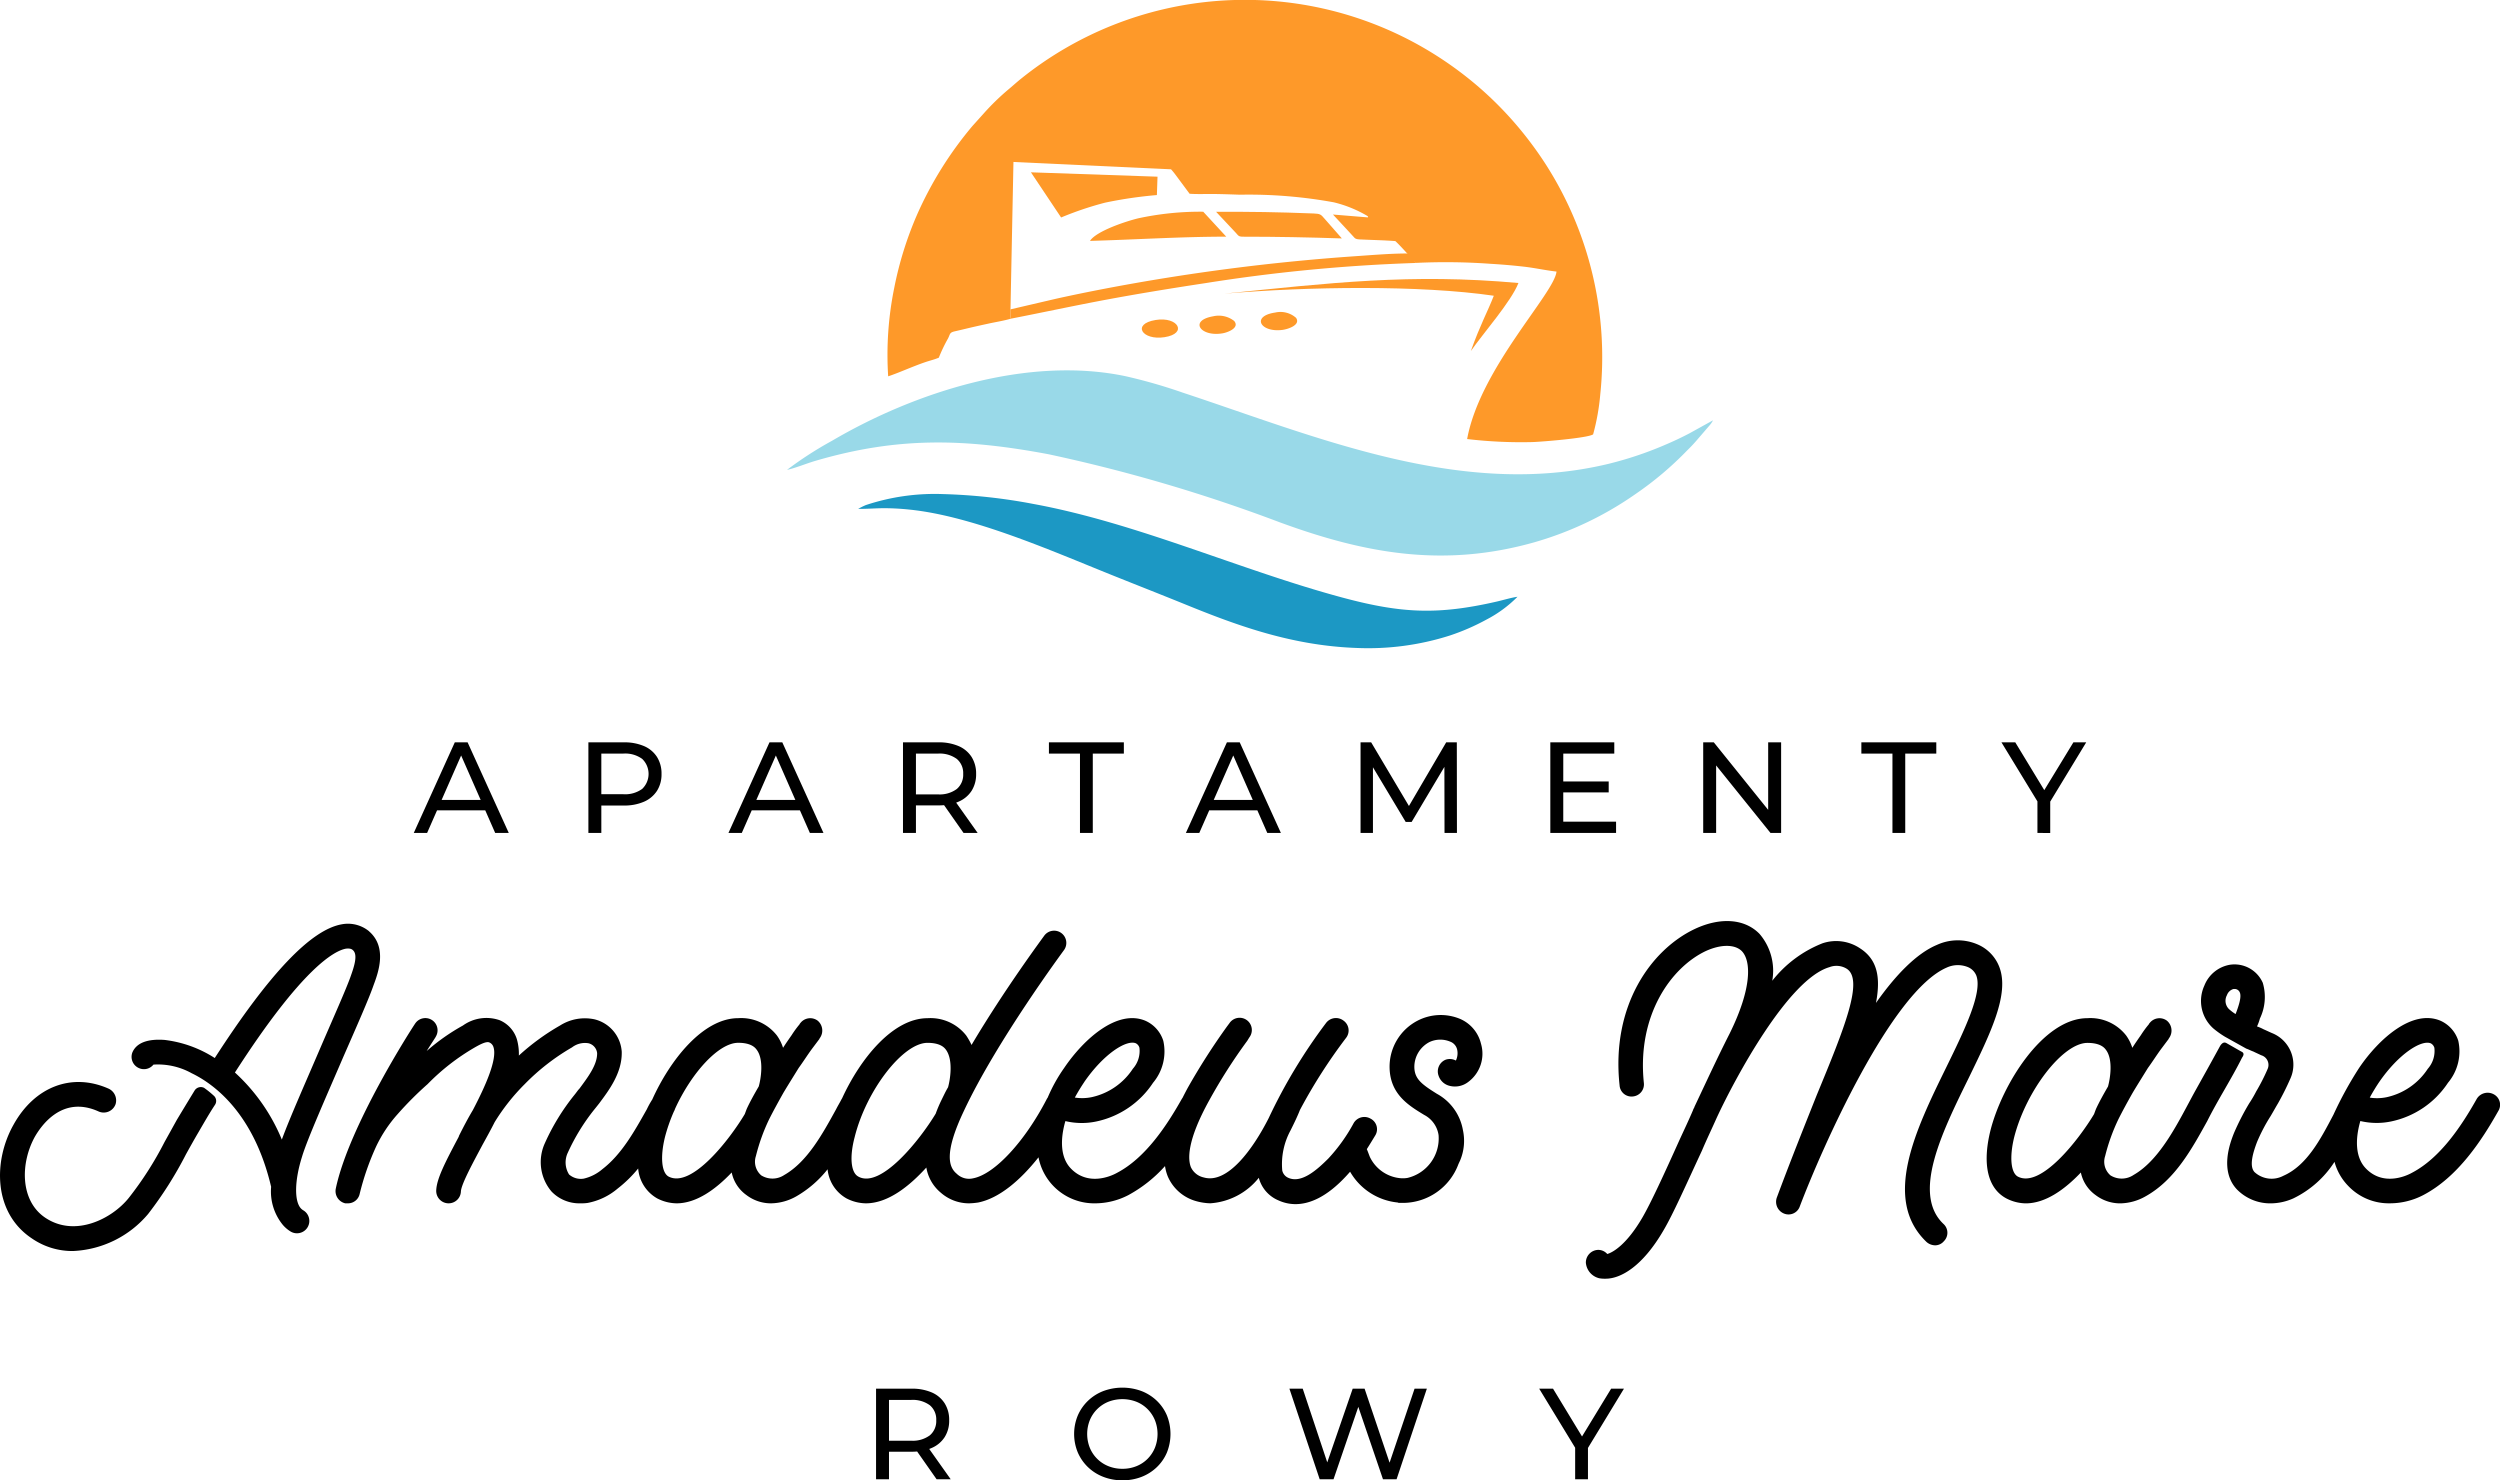 <svg xmlns="http://www.w3.org/2000/svg" width="246.889" height="146.189" viewBox="0 0 246.889 146.189"><g transform="translate(-18.18 -19.066)"><path d="M219.388,101.324V98.209l-3.553-5.832H217.2l2.864,4.72,2.875-4.72h1.266l-3.554,5.852v3.1Zm-14.318,0V93.489H202V92.377h7.4v1.112h-3.067v7.835Zm-18.689,0V92.377h1.048l5.368,6.668V92.377h1.279v8.947h-1.049l-5.369-6.667v6.667Zm-13.82-5.087h4.487v1.086h-4.487v2.89h5.215v1.111h-6.493V92.377H177.6v1.112h-5.037Zm-20.019,5.087V92.377h1.049l3.73,6.285L161,92.377h1.049l.012,8.947h-1.226l-.013-6.524-3.235,5.438H157l-3.234-5.4v6.483ZM141.9,98.066l-1.929-4.391-1.93,4.391Zm-6.608,3.258,4.052-8.947h1.266l4.065,8.947h-1.343l-.983-2.236H137.6l-.984,2.236Zm-10.458,0V93.489h-3.067V92.377h7.4v1.112h-3.068v7.835Zm-16.2-3.808h2.173a2.83,2.83,0,0,0,1.86-.531,1.835,1.835,0,0,0,.633-1.489,1.816,1.816,0,0,0-.633-1.483,2.858,2.858,0,0,0-1.86-.524h-2.173Zm-1.279,3.808V92.377h3.49a4.91,4.91,0,0,1,2.007.371,2.849,2.849,0,0,1,1.279,1.073,3.058,3.058,0,0,1,.446,1.675,3.022,3.022,0,0,1-.446,1.668,2.856,2.856,0,0,1-1.279,1.067c-.079.036-.16.068-.244.1l2.123,2.995h-1.393l-1.925-2.745c-.182.016-.371.023-.568.023h-2.211v2.722ZM96.727,98.066,94.8,93.675l-1.929,4.391Zm-6.608,3.258,4.052-8.947h1.266l4.065,8.947H98.16l-.984-2.236H92.419l-.983,2.236ZM77.565,97.5h2.173a2.856,2.856,0,0,0,1.86-.524,2.054,2.054,0,0,0,0-2.966,2.856,2.856,0,0,0-1.86-.524H77.565Zm-1.278,3.821V92.377h3.489a4.915,4.915,0,0,1,2.008.371,2.846,2.846,0,0,1,1.278,1.073,3.059,3.059,0,0,1,.447,1.675,3.023,3.023,0,0,1-.447,1.668,2.891,2.891,0,0,1-1.278,1.073,4.83,4.83,0,0,1-2.008.378H77.565v2.709ZM65.65,98.066l-1.93-4.391-1.929,4.391Zm-6.608,3.258,4.052-8.947h1.265l4.065,8.947H67.082L66.1,99.088H61.342l-.983,2.236Z"/><path d="M173.735,165.152v-3.115l-3.552-5.832h1.367l2.864,4.721,2.875-4.721h1.266L175,162.057v3.095Zm-25.229,0-2.99-8.947h1.316l2.422,7.278,2.512-7.278h1.175l2.468,7.311,2.467-7.311h1.214l-2.991,8.947h-1.342L152.321,158l-2.447,7.15Zm-19.477-1.035a3.624,3.624,0,0,0,1.374-.256,3.254,3.254,0,0,0,1.1-.721,3.372,3.372,0,0,0,.729-1.093,3.7,3.7,0,0,0,0-2.735,3.356,3.356,0,0,0-.729-1.094,3.272,3.272,0,0,0-1.1-.722,3.85,3.85,0,0,0-2.761,0,3.338,3.338,0,0,0-1.1.722,3.294,3.294,0,0,0-.735,1.094,3.7,3.7,0,0,0,0,2.735,3.312,3.312,0,0,0,1.84,1.814A3.658,3.658,0,0,0,129.029,164.117Zm0,1.138a5.131,5.131,0,0,1-1.9-.345,4.54,4.54,0,0,1-1.515-.965,4.47,4.47,0,0,1-1-1.451,4.782,4.782,0,0,1,0-3.631,4.466,4.466,0,0,1,1-1.45,4.561,4.561,0,0,1,1.508-.966,5.431,5.431,0,0,1,3.791-.005,4.554,4.554,0,0,1,1.508.958,4.35,4.35,0,0,1,1,1.451,4.936,4.936,0,0,1,0,3.656,4.35,4.35,0,0,1-1,1.451,4.554,4.554,0,0,1-1.508.958A5.117,5.117,0,0,1,129.029,165.255Zm-23.056-3.911h2.173a2.837,2.837,0,0,0,1.86-.53,1.84,1.84,0,0,0,.633-1.49,1.819,1.819,0,0,0-.633-1.483,2.86,2.86,0,0,0-1.86-.524h-2.173Zm-1.278,3.808v-8.947h3.489a4.91,4.91,0,0,1,2.007.37,2.843,2.843,0,0,1,1.278,1.074,3.048,3.048,0,0,1,.448,1.675,3.015,3.015,0,0,1-.448,1.668,2.856,2.856,0,0,1-1.278,1.068c-.079.035-.16.067-.244.1l2.123,2.995h-1.393l-1.925-2.746c-.182.016-.371.024-.568.024h-2.211v2.722Z"/><path d="M95.9,65.47c.8-.169,1.929-.636,2.8-.891,8.109-2.377,14.627-2.226,23.007-.658a158.077,158.077,0,0,1,22.882,6.736c8.419,3.083,16.162,4.5,25.137,1.957a33.477,33.477,0,0,0,10-4.779,32.769,32.769,0,0,0,5.009-4.223c.376-.373.584-.583.914-.958l1.3-1.509a2.328,2.328,0,0,0,.4-.571L185,61.873c-.795.416-1.634.81-2.506,1.177a35.381,35.381,0,0,1-5.47,1.824c-14.446,3.484-28.754-2.641-42.01-7.023a52.365,52.365,0,0,0-5.67-1.63c-9.64-2.031-20.8,1.559-29,6.376A36.184,36.184,0,0,0,95.9,65.47" fill="#99d9e8" fill-rule="evenodd"/><path d="M102.92,69.319c.8.014,1.733-.065,2.591-.066a24.926,24.926,0,0,1,2.521.142c6.249.648,13.96,4.052,19.83,6.412,2.526,1.016,4.96,1.967,7.482,2.993,5.136,2.092,10.476,4.02,16.753,4.253a26.5,26.5,0,0,0,9.247-1.221,21.887,21.887,0,0,0,3.649-1.588A12.206,12.206,0,0,0,168.041,78c-.632.09-1.43.334-2.076.481-5.781,1.321-9.348,1.171-15.184-.394-10.068-2.7-20.268-7.364-30.533-9.25a55.437,55.437,0,0,0-8.937-.977,21.606,21.606,0,0,0-7.638,1.089,7.884,7.884,0,0,0-.753.375" fill="#1c98c4" fill-rule="evenodd"/><path d="M122.97,40.544a32.493,32.493,0,0,1,4.345-1.465,42.242,42.242,0,0,1,5.114-.75l.062-1.815-12.5-.43Z" fill="#fe9929" fill-rule="evenodd"/><path d="M140.254,42.089c.208.225.221.352.676.352,3.389,0,6.365.06,9.767.171-.577-.657-1.2-1.362-1.793-2.041-.269-.309-.354-.4-.985-.422-3.775-.146-5.947-.172-9.645-.168Z" fill="#fe9929" fill-rule="evenodd"/><path d="M125.822,42.856c4.5-.126,8.939-.414,13.456-.419l-2.273-2.463a29.019,29.019,0,0,0-6.4.648c-1.12.263-4.142,1.243-4.785,2.234" fill="#fe9929" fill-rule="evenodd"/><path d="M139.11,48.064c8.293-.7,19.3-.856,26.592.208-.621,1.6-1.307,2.779-2.268,5.461,1.213-1.749,3.995-4.9,4.7-6.718-10.684-.968-18.641.007-29.024,1.049" fill="#fe9929" fill-rule="evenodd"/><path d="M132.311,50.665c-2.4.389-1.344,2.046.872,1.7,2.318-.363,1.341-2.059-.872-1.7" fill="#fe9929" fill-rule="evenodd"/><path d="M144.126,49.93c-2.412.349-1.484,1.995.7,1.716.564-.072,1.829-.49,1.345-1.192a2.316,2.316,0,0,0-2.045-.524" fill="#fe9929" fill-rule="evenodd"/><path d="M137.956,50.308c-2.381.428-1.209,2.05.964,1.675.527-.091,1.711-.547,1.14-1.221a2.468,2.468,0,0,0-2.1-.454" fill="#fe9929" fill-rule="evenodd"/><path d="M117.964,49.619c0,.064-.006.589,0,.644a.494.494,0,0,0,.016.118c.031.139.01.077.058.151,3.162-.618,6.289-1.293,9.488-1.889,3.231-.6,6.465-1.125,9.727-1.621a166.758,166.758,0,0,1,20.716-1.986l-.492-.936c-1.749-.021-3.689.148-5.441.267A207.859,207.859,0,0,0,127.163,47.6c-1.554.3-3.118.62-4.649.959Z" fill="#fe9929" fill-rule="evenodd"/><path d="M110.892,54.394a15.233,15.233,0,0,1,.909-1.9c.229-.446.135-.585.668-.707.368-.085.723-.166,1.113-.261.728-.176,1.506-.348,2.234-.506.66-.144,1.616-.3,2.222-.493-.048-.074-.027-.012-.058-.151a.487.487,0,0,1-.016-.118c-.006-.055,0-.215,0-.278l.3-14.921,15.562.726a7.278,7.278,0,0,1,.479.589L135.66,38.2c.783.057,1.724.012,2.53.025.822.013,1.62.041,2.432.069a46.854,46.854,0,0,1,9.279.752,12.124,12.124,0,0,1,3.33,1.355c.092.1.042.133.022.133l-3.436-.282c.8.857,1.74,1.871,2.13,2.3.171.171.473.154.807.17,1.078.05,2.136.069,3.219.152.3.253,1.188,1.229,1.5,1.586l.492.571a61.556,61.556,0,0,1,7.338.082c1.122.065,2.253.161,3.372.288,1.08.122,2.187.371,3.219.484-.2,2.153-7.548,9.546-8.826,16.539a45.647,45.647,0,0,0,6.425.3c.934-.027,5.526-.4,6.018-.764a22.216,22.216,0,0,0,.708-3.983,35.272,35.272,0,0,0-5.376-22.663,36.343,36.343,0,0,0-3.042-4.066,35.362,35.362,0,0,0-3.55-3.556,35.776,35.776,0,0,0-5.54-3.938,35.265,35.265,0,0,0-39.7,3.088c-.439.351-.845.727-1.282,1.088a23.887,23.887,0,0,0-2.4,2.339l-1.122,1.248a36.476,36.476,0,0,0-5.463,8.752,34.976,34.976,0,0,0-2.252,7.224,33.077,33.077,0,0,0-.6,8.736c1-.321,2.419-.979,3.691-1.408.423-.143.912-.259,1.312-.433" fill="#fe9929" fill-rule="evenodd"/><path d="M239.08,118.886c-.04.122-.081.2-.122.326a4.581,4.581,0,0,1-.649-.488,1.155,1.155,0,0,1-.205-1.382.963.963,0,0,1,.651-.609h.082a.546.546,0,0,1,.528.325c.2.406-.082,1.259-.285,1.828m14.062,7.031c1.91-2.764,4.145-4.186,5.08-3.82a.712.712,0,0,1,.366.447,2.653,2.653,0,0,1-.651,2.072,6.516,6.516,0,0,1-4.064,2.805,4.628,4.628,0,0,1-1.666.04C252.491,126.933,252.816,126.4,253.142,125.917Zm-35.682,9.347c-.691-.365-.854-1.909-.366-3.9,1.178-4.591,4.8-9.306,7.234-9.306,1.341,0,1.707.529,1.829.691.732.975.406,2.886.2,3.617-.447.772-.853,1.5-1.178,2.2-.081.2-.122.325-.2.528h0C223.475,131.606,219.735,136.442,217.46,135.264Zm11.42-.162a2.1,2.1,0,0,1-2.276.041,1.779,1.779,0,0,1-.529-1.91,18.916,18.916,0,0,1,1.3-3.618c.407-.812.894-1.707,1.423-2.641.487-.814.975-1.585,1.5-2.439.447-.609.853-1.26,1.3-1.869.245-.325.488-.65.732-.975l.041-.083a1.272,1.272,0,0,0-.2-1.747,1.229,1.229,0,0,0-1.707.244l-.04.041-.041.082a9.974,9.974,0,0,0-.773,1.056c-.284.407-.568.813-.853,1.26a4.281,4.281,0,0,0-.61-1.22,4.475,4.475,0,0,0-3.82-1.707c-4.389,0-8.453,6.584-9.591,11.136-.812,3.333-.244,5.689,1.585,6.665a4.3,4.3,0,0,0,1.91.487c1.992,0,3.9-1.422,5.446-3.047a3.644,3.644,0,0,0,1.464,2.235,4,4,0,0,0,2.437.812,5.2,5.2,0,0,0,2.48-.69c2.925-1.626,4.591-4.714,6.1-7.437,1.056-2.112,2.364-4.116,3.435-6.258.081-.122.325-.448-.081-.611l-1.423-.812c-.2-.122-.406-.122-.65.244-.976,1.788-1.748,3.169-2.52,4.552C233.361,129.742,231.589,133.554,228.88,135.1Zm-13.249-20.524A3.964,3.964,0,0,0,213.4,112.3a4.935,4.935,0,0,0-3.942.081c-2.032.853-4.1,3.007-6.015,5.73.488-2.56.122-4.307-1.585-5.4a4.235,4.235,0,0,0-3.7-.488,11.818,11.818,0,0,0-4.958,3.7,5.593,5.593,0,0,0-1.26-4.634c-1.462-1.5-3.861-1.666-6.379-.487-4.309,2.032-8.291,7.559-7.438,15.443a1.179,1.179,0,0,0,1.341,1.1A1.2,1.2,0,0,0,180.519,126c-.691-6.665,2.681-11.379,6.1-13.005,1.5-.69,2.886-.69,3.576,0,.9.935,1.058,3.576-1.218,8.169-1.22,2.4-2.358,4.877-3.454,7.193a.661.661,0,0,1-.123.244v.041c-.447,1.056-.934,2.072-1.381,3.048-1.5,3.333-2.805,6.177-3.658,7.64-1.545,2.642-2.885,3.413-3.455,3.576a1.178,1.178,0,0,0-.934-.406,1.25,1.25,0,0,0-1.179,1.26,1.722,1.722,0,0,0,1.341,1.545,3.128,3.128,0,0,0,.61.04c1.5,0,3.657-1.219,5.731-4.8.934-1.584,2.153-4.348,3.779-7.843.446-1.056.975-2.154,1.463-3.252,1.829-3.942,7.071-13.695,11.136-14.874a1.922,1.922,0,0,1,1.706.163c1.707,1.1-.244,5.893-2.967,12.477-1.179,2.966-2.52,6.3-3.942,10.119a1.252,1.252,0,0,0,.732,1.585,1.176,1.176,0,0,0,1.544-.731c2.194-5.771,9.022-21.214,14.508-23.572a2.626,2.626,0,0,1,1.992-.081,1.527,1.527,0,0,1,.934.894c.61,1.707-1.218,5.446-2.966,9.022-3.008,6.137-6.381,13.045-1.952,17.272a1.317,1.317,0,0,0,.854.325,1.131,1.131,0,0,0,.853-.406,1.176,1.176,0,0,0-.041-1.707c-3.128-2.967-.162-9.022,2.48-14.387C214.737,121.121,216.647,117.261,215.631,114.578Zm33,14.55c-1.3,2.478-2.642,5.039-4.958,6.055a2.49,2.49,0,0,1-2.845-.366c-.569-.61-.122-1.992.244-2.966a17.188,17.188,0,0,1,1.341-2.561c.243-.406.487-.853.731-1.26a26.885,26.885,0,0,0,1.219-2.438,3.354,3.354,0,0,0-1.828-4.511c-.284-.122-.528-.244-.813-.366a4.471,4.471,0,0,0-.65-.284,4.383,4.383,0,0,0,.284-.773,4.908,4.908,0,0,0,.285-3.535,3.055,3.055,0,0,0-3.21-1.788,3.316,3.316,0,0,0-2.561,2.072,3.632,3.632,0,0,0,.894,4.227,9.181,9.181,0,0,0,1.138.812l2.113,1.179c.244.081.447.2.691.284.244.122.528.244.772.366a.994.994,0,0,1,.65,1.341,19.276,19.276,0,0,1-1.137,2.236,11.548,11.548,0,0,1-.691,1.178,24.741,24.741,0,0,0-1.5,2.926c-.406,1.016-1.423,3.739.284,5.568a4.605,4.605,0,0,0,3.333,1.381,5.553,5.553,0,0,0,2.235-.487,10.02,10.02,0,0,0,4.074-3.613,5.422,5.422,0,0,0,1.331,2.353A5.525,5.525,0,0,0,254.2,137.9a7.151,7.151,0,0,0,3.292-.812c3.414-1.788,5.771-5.392,7.4-8.29a1.167,1.167,0,0,0-.448-1.667,1.256,1.256,0,0,0-1.666.447c-1.463,2.6-3.576,5.839-6.421,7.316-.65.365-2.885,1.3-4.551-.455-1.016-1.063-1.057-2.824-.529-4.666a6.956,6.956,0,0,0,3.048.04,8.9,8.9,0,0,0,5.609-3.82,4.818,4.818,0,0,0,1.015-4.145,3.222,3.222,0,0,0-1.788-1.992c-2.763-1.137-6.055,1.789-8.006,4.674A36.867,36.867,0,0,0,248.631,129.128Z"/><path d="M52.8,115.513c-.447,1.261-1.666,3.983-2.927,6.909-1.5,3.5-3.088,7.071-3.86,9.184a18.517,18.517,0,0,0-4.633-6.623c6.665-10.364,9.835-12.031,10.973-12.233.406-.041.569.04.691.162.487.447.122,1.585-.244,2.6m72.461,10.4c1.91-2.764,4.145-4.186,5.08-3.82a.708.708,0,0,1,.365.447,2.648,2.648,0,0,1-.65,2.072,6.518,6.518,0,0,1-4.064,2.805,4.628,4.628,0,0,1-1.666.04C124.61,126.933,124.936,126.4,125.261,125.917Zm-22.311,9.347c-.732-.365-.895-1.909-.366-3.9,1.138-4.591,4.755-9.306,7.193-9.306,1.341,0,1.707.529,1.828.691.732,1.016.407,2.967.2,3.7-.244.407-.447.854-.65,1.26a13.167,13.167,0,0,0-.569,1.341C109.045,131.606,105.185,136.483,102.95,135.264Zm-18.235-6.4.028-.045a1.329,1.329,0,0,0,.1-.242c1.61-3.535,4.3-6.524,6.24-6.524,1.341,0,1.707.529,1.828.691.732.975.407,2.886.2,3.617-.448.772-.854,1.5-1.179,2.2-.081.2-.122.325-.2.528h0c-1.5,2.519-5.243,7.355-7.519,6.177-.69-.365-.853-1.909-.365-3.9A16.774,16.774,0,0,1,84.715,128.867Zm-2.133-1.192a8.2,8.2,0,0,0-.522.944c-1.219,2.161-2.478,4.444-4.388,5.913a4.339,4.339,0,0,1-1.829.935,1.76,1.76,0,0,1-1.463-.406,2.237,2.237,0,0,1-.122-2.161,20.219,20.219,0,0,1,2.6-4.24c.2-.244.325-.406.487-.609.976-1.308,2.236-2.981,2.236-4.979v-.122a3.537,3.537,0,0,0-2.683-3.211,4.586,4.586,0,0,0-3.413.611,22.627,22.627,0,0,0-4.065,2.967,5.261,5.261,0,0,0-.2-1.626,3,3,0,0,0-1.707-1.87,3.984,3.984,0,0,0-3.617.529,20.225,20.225,0,0,0-3.577,2.519c.529-.853.9-1.382.9-1.423a1.207,1.207,0,0,0-2.033-1.3c-.284.407-6.543,10.106-7.843,16.3a1.237,1.237,0,0,0,.934,1.463h.245a1.178,1.178,0,0,0,1.178-.934,26,26,0,0,1,1.626-4.68,13.377,13.377,0,0,1,2.113-3.183,33.582,33.582,0,0,1,2.967-2.974,21.748,21.748,0,0,1,4.673-3.631c.569-.325,1.138-.609,1.423-.487a.722.722,0,0,1,.406.447c.407,1.178-.772,3.833-2.032,6.237-.488.814-.935,1.674-1.382,2.568v.041c-1.34,2.533-2.194,4.158-2.235,5.337a1.224,1.224,0,0,0,1.179,1.259h.041a1.213,1.213,0,0,0,1.218-1.177c.041-.733,1.22-2.886,2.154-4.641.407-.737.813-1.47,1.179-2.2a20.3,20.3,0,0,1,2.967-3.752,21.748,21.748,0,0,1,4.673-3.631,2.1,2.1,0,0,1,1.626-.406,1.121,1.121,0,0,1,.854.975v.041c0,1.144-.935,2.364-1.748,3.467-.163.163-.285.366-.488.611a21.758,21.758,0,0,0-2.926,4.775,4.492,4.492,0,0,0,.65,4.762,3.8,3.8,0,0,0,2.845,1.177,4.493,4.493,0,0,0,.732-.04,6.422,6.422,0,0,0,2.966-1.423,12.394,12.394,0,0,0,2.023-1.979,3.732,3.732,0,0,0,1.878,2.955,4.3,4.3,0,0,0,1.911.487c1.992,0,3.9-1.422,5.446-3.047a3.641,3.641,0,0,0,1.462,2.235,4,4,0,0,0,2.439.812,5.2,5.2,0,0,0,2.479-.69,10.775,10.775,0,0,0,3.09-2.674,3.708,3.708,0,0,0,1.868,2.877,4.294,4.294,0,0,0,1.91.487c2.194,0,4.308-1.706,5.974-3.535a4.1,4.1,0,0,0,1.423,2.479,4.22,4.22,0,0,0,2.8,1.056,7.23,7.23,0,0,0,.894-.081c2.1-.421,4.19-2.226,5.96-4.464a5.6,5.6,0,0,0,5.581,4.545,7.151,7.151,0,0,0,3.292-.812,13.516,13.516,0,0,0,3.621-2.868,4.474,4.474,0,0,0,.28,1.039,4.292,4.292,0,0,0,2.845,2.438,5.662,5.662,0,0,0,1.342.2,6.705,6.705,0,0,0,4.795-2.519,3.344,3.344,0,0,0,1.95,2.235,4.046,4.046,0,0,0,1.667.366c1.341,0,3.059-.64,5.079-2.844.112-.121.218-.241.32-.357a6.121,6.121,0,0,0,4.679,3.038c.041,0,.082.041.163.041h.381a5.861,5.861,0,0,0,5.471-3.82c.049-.109.105-.229.165-.358a5,5,0,0,0,.282-3.015,5.075,5.075,0,0,0-2.56-3.576c-1.5-.936-2.2-1.463-2.236-2.6a2.766,2.766,0,0,1,1.5-2.519,2.526,2.526,0,0,1,2.033-.04,1.094,1.094,0,0,1,.69.771,1.662,1.662,0,0,1-.121,1.1,1.265,1.265,0,0,0-1.017-.082,1.248,1.248,0,0,0-.69,1.586,1.521,1.521,0,0,0,1.016.974,2.138,2.138,0,0,0,1.91-.365,3.472,3.472,0,0,0,1.259-3.779A3.581,3.581,0,0,0,162.4,119.7a4.967,4.967,0,0,0-4.225.162,5.12,5.12,0,0,0-2.764,4.715c.081,2.6,1.95,3.7,3.413,4.592a2.687,2.687,0,0,1,1.423,1.991,4.011,4.011,0,0,1-3.048,4.227,2.482,2.482,0,0,1-.528.041h-.082a3.714,3.714,0,0,1-3.129-2.113c-.1-.247-.19-.517-.3-.764.285-.448.557-.9.855-1.389a1.172,1.172,0,0,0-.489-1.626,1.222,1.222,0,0,0-1.666.448,16.811,16.811,0,0,1-2.5,3.493c-1.119,1.119-2.641,2.479-3.942,1.91a1.023,1.023,0,0,1-.609-.732,6.983,6.983,0,0,1,.812-3.942c.407-.813.731-1.5.935-2.031a52.451,52.451,0,0,1,4.551-7.113,1.191,1.191,0,0,0-.243-1.707,1.226,1.226,0,0,0-1.707.2,53.221,53.221,0,0,0-5.689,9.428c-1.545,3.048-4.065,6.543-6.422,5.853a1.826,1.826,0,0,1-1.26-1.017c-.284-.731-.446-2.519,1.829-6.624a53.423,53.423,0,0,1,3.739-5.852l.2-.326a1.208,1.208,0,1,0-1.952-1.422l-.243.326a65.445,65.445,0,0,0-3.9,6.1q-.266.494-.5.963c-.024.031-.045.062-.066.094-1.464,2.6-3.577,5.839-6.422,7.316-.65.365-2.885,1.3-4.551-.455-1.016-1.063-1.057-2.824-.528-4.666a6.951,6.951,0,0,0,3.047.04,8.9,8.9,0,0,0,5.608-3.82,4.809,4.809,0,0,0,1.016-4.145,3.222,3.222,0,0,0-1.788-1.992c-2.763-1.137-6.055,1.789-8.006,4.674a15.661,15.661,0,0,0-1.624,2.924,1.237,1.237,0,0,0-.123.205c-2.154,4.146-5.121,7.357-7.234,7.763a1.738,1.738,0,0,1-1.625-.447c-.732-.61-1.342-1.911.731-6.259,3.251-6.908,9.794-15.728,9.875-15.85a1.207,1.207,0,0,0-1.95-1.422c-.2.284-3.943,5.325-7.194,10.81a6.951,6.951,0,0,0-.528-.935,4.475,4.475,0,0,0-3.82-1.707c-3.42,0-6.643,4-8.438,7.918-.02.029-.038.059-.056.089-.162.325-.366.65-.528.975-1.341,2.438-2.845,5.2-5.121,6.5a2.1,2.1,0,0,1-2.276.041,1.779,1.779,0,0,1-.528-1.91,18.9,18.9,0,0,1,1.3-3.618c.407-.812.9-1.707,1.423-2.641.488-.814.975-1.585,1.5-2.439.447-.609.853-1.26,1.3-1.869l.732-.975.04-.083a1.27,1.27,0,0,0-.2-1.747,1.229,1.229,0,0,0-1.707.244l-.04.041-.041.082a10.108,10.108,0,0,0-.772,1.056c-.284.407-.569.813-.854,1.26a4.3,4.3,0,0,0-.609-1.22,4.475,4.475,0,0,0-3.82-1.707C87.622,119.617,84.363,123.712,82.582,127.675Zm-44.209-1.149a.722.722,0,0,0-.975.245c-.57.934-1.138,1.869-1.749,2.885q-.607,1.1-1.218,2.195a33.648,33.648,0,0,1-3.536,5.526c-1.625,2.032-5.283,3.942-8.25,1.951-2.479-1.666-2.479-5.364-1.016-8.006.569-.975,2.641-4.145,6.3-2.479a1.243,1.243,0,0,0,1.667-.732,1.279,1.279,0,0,0-.732-1.544c-3.617-1.584-7.274-.163-9.347,3.577-1.992,3.535-2.032,8.656,1.788,11.216a7.031,7.031,0,0,0,4.064,1.26,10.272,10.272,0,0,0,7.437-3.657,37.757,37.757,0,0,0,3.739-5.894c.406-.731.813-1.463,1.219-2.153.57-.975,1.1-1.91,1.666-2.764a.691.691,0,0,0-.162-.894A8.936,8.936,0,0,0,38.373,126.526Zm16.256-15.483a3.285,3.285,0,0,0-2.683-.691c-3.048.528-7.152,4.837-12.557,13.208a11.717,11.717,0,0,0-4.958-1.788c-1.667-.122-2.764.284-3.17,1.219a1.212,1.212,0,0,0,.691,1.585,1.2,1.2,0,0,0,1.381-.366,6.876,6.876,0,0,1,3.78.854c2.195,1.056,6.136,3.942,7.843,11.216a5.215,5.215,0,0,0,1.139,3.739,3.191,3.191,0,0,0,.812.691,1.22,1.22,0,0,0,1.22-2.113,1.072,1.072,0,0,1-.244-.2c-.651-.732-.61-2.764.121-5.08.488-1.666,2.439-6.056,4.1-9.916,1.3-2.967,2.52-5.731,2.967-7.032C55.523,115.148,56.458,112.628,54.629,111.043Z"/></g></svg>
